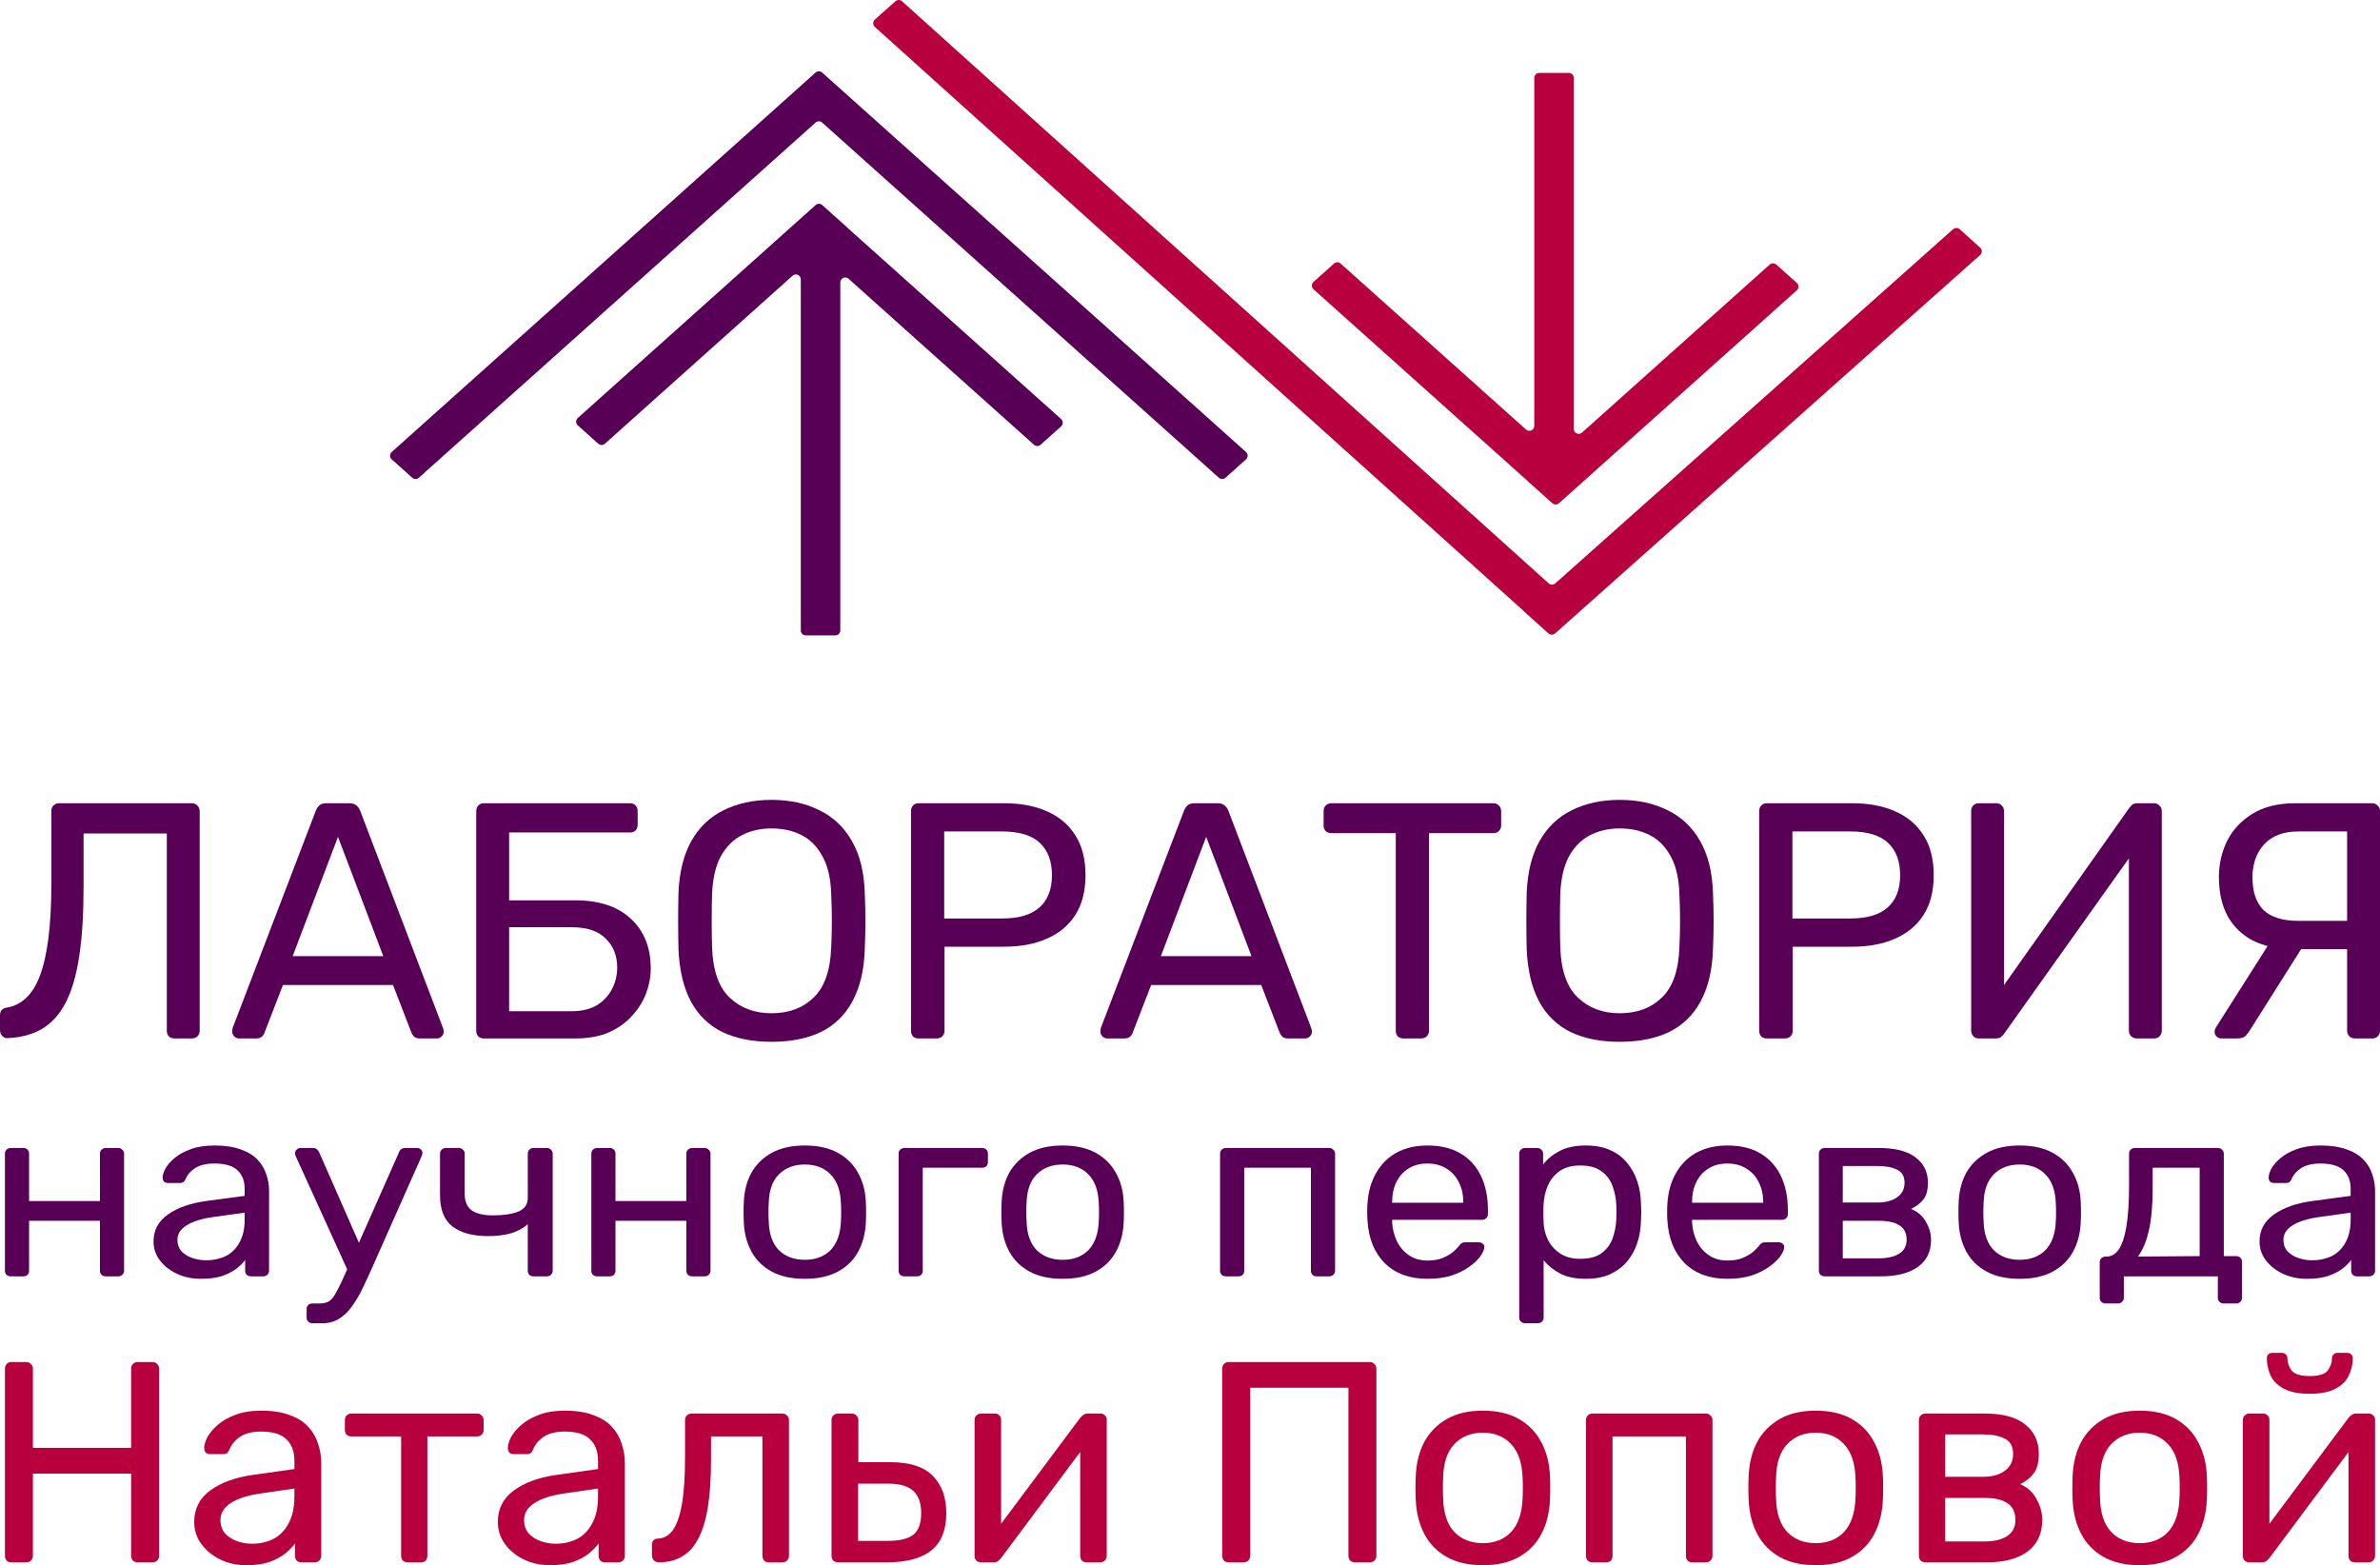 <?xml version="1.0" encoding="UTF-8"?> <svg xmlns="http://www.w3.org/2000/svg" width="482" height="317" viewBox="0 0 482 317" fill="none"><path d="M35.343 210.319C34.89 210.319 34.505 210.183 34.188 209.911C33.916 209.594 33.78 209.208 33.78 208.754V168.806H16.924V179.762C16.924 185.207 16.629 189.857 16.04 193.714C15.451 197.525 14.545 200.633 13.322 203.037C12.098 205.397 10.512 207.166 8.564 208.346C6.661 209.48 4.35 210.115 1.631 210.251C1.178 210.297 0.793 210.161 0.476 209.843C0.159 209.525 0 209.117 0 208.618V205.624C0 204.716 0.476 204.194 1.427 204.058C2.832 203.831 4.078 203.219 5.166 202.221C6.298 201.223 7.25 199.748 8.02 197.797C8.79 195.801 9.38 193.26 9.787 190.175C10.195 187.044 10.399 183.301 10.399 178.946V164.246C10.399 163.792 10.535 163.429 10.807 163.157C11.124 162.839 11.509 162.681 11.962 162.681H38.81C39.308 162.681 39.693 162.839 39.965 163.157C40.282 163.429 40.441 163.815 40.441 164.314V208.754C40.441 209.208 40.282 209.594 39.965 209.911C39.693 210.183 39.308 210.319 38.81 210.319H35.343Z" fill="#580056"></path><path d="M48.398 210.319C48.036 210.319 47.719 210.183 47.447 209.911C47.175 209.639 47.039 209.321 47.039 208.958C47.039 208.731 47.062 208.482 47.107 208.21L63.963 164.178C64.144 163.724 64.393 163.361 64.711 163.089C65.028 162.817 65.504 162.681 66.138 162.681H70.76C71.349 162.681 71.802 162.817 72.119 163.089C72.482 163.361 72.753 163.724 72.935 164.178L89.723 208.21C89.813 208.482 89.859 208.731 89.859 208.958C89.859 209.321 89.723 209.639 89.451 209.911C89.179 210.183 88.862 210.319 88.499 210.319H85.033C84.489 210.319 84.081 210.183 83.809 209.911C83.583 209.639 83.424 209.389 83.334 209.162L79.596 199.499H57.302L53.564 209.162C53.519 209.389 53.36 209.639 53.088 209.911C52.816 210.183 52.408 210.319 51.865 210.319H48.398ZM59.273 193.646H77.624L68.449 169.486L59.273 193.646Z" fill="#580056"></path><path d="M98.01 210.319C97.511 210.319 97.126 210.183 96.854 209.911C96.582 209.594 96.446 209.208 96.446 208.754V164.314C96.446 163.815 96.582 163.429 96.854 163.157C97.126 162.839 97.511 162.681 98.01 162.681H127.575C128.074 162.681 128.459 162.839 128.731 163.157C129.003 163.429 129.139 163.815 129.139 164.314V167.036C129.139 167.49 129.003 167.875 128.731 168.193C128.459 168.465 128.074 168.601 127.575 168.601H103.107V182.349H116.565C121.368 182.349 125.106 183.596 127.779 186.092C130.453 188.587 131.789 191.944 131.789 196.164C131.789 197.843 131.472 199.521 130.838 201.2C130.204 202.879 129.252 204.399 127.983 205.76C126.76 207.121 125.197 208.232 123.293 209.094C121.39 209.911 119.147 210.319 116.565 210.319H98.01ZM103.107 204.807H115.749C117.743 204.807 119.419 204.421 120.779 203.65C122.138 202.833 123.18 201.744 123.905 200.383C124.63 199.022 124.993 197.548 124.993 195.96C124.993 193.555 124.222 191.604 122.682 190.107C121.186 188.564 118.876 187.793 115.749 187.793H103.107V204.807Z" fill="#580056"></path><path d="M156.235 211C152.384 211 149.076 210.342 146.312 209.026C143.548 207.665 141.419 205.601 139.923 202.833C138.428 200.02 137.59 196.504 137.408 192.285C137.363 190.288 137.34 188.383 137.34 186.568C137.34 184.708 137.363 182.78 137.408 180.783C137.59 176.609 138.451 173.138 139.991 170.371C141.577 167.558 143.752 165.471 146.516 164.11C149.325 162.703 152.565 162 156.235 162C159.951 162 163.191 162.703 165.955 164.11C168.764 165.471 170.962 167.558 172.548 170.371C174.134 173.138 174.995 176.609 175.131 180.783C175.221 182.78 175.266 184.708 175.266 186.568C175.266 188.383 175.221 190.288 175.131 192.285C174.995 196.504 174.156 200.02 172.616 202.833C171.12 205.601 168.991 207.665 166.227 209.026C163.463 210.342 160.132 211 156.235 211ZM156.235 205.215C159.725 205.215 162.556 204.172 164.731 202.085C166.952 199.998 168.152 196.618 168.334 191.944C168.424 189.903 168.47 188.088 168.47 186.5C168.47 184.867 168.424 183.052 168.334 181.056C168.243 177.925 167.654 175.384 166.567 173.433C165.524 171.482 164.12 170.053 162.353 169.146C160.585 168.238 158.546 167.785 156.235 167.785C154.015 167.785 152.021 168.238 150.254 169.146C148.487 170.053 147.06 171.482 145.972 173.433C144.93 175.384 144.341 177.925 144.205 181.056C144.16 183.052 144.137 184.867 144.137 186.5C144.137 188.088 144.16 189.903 144.205 191.944C144.386 196.618 145.587 199.998 147.807 202.085C150.028 204.172 152.837 205.215 156.235 205.215Z" fill="#580056"></path><path d="M186.057 210.319C185.558 210.319 185.173 210.183 184.901 209.911C184.63 209.594 184.494 209.208 184.494 208.754V164.314C184.494 163.815 184.63 163.429 184.901 163.157C185.173 162.839 185.558 162.681 186.057 162.681H203.321C206.674 162.681 209.574 163.225 212.021 164.314C214.513 165.403 216.438 167.036 217.798 169.214C219.157 171.346 219.837 174.023 219.837 177.244C219.837 180.466 219.157 183.143 217.798 185.275C216.438 187.407 214.513 189.018 212.021 190.107C209.574 191.196 206.674 191.74 203.321 191.74H191.29V208.754C191.29 209.208 191.132 209.594 190.815 209.911C190.543 210.183 190.158 210.319 189.659 210.319H186.057ZM191.222 186.024H202.981C206.334 186.024 208.849 185.275 210.525 183.778C212.202 182.281 213.04 180.103 213.04 177.244C213.04 174.431 212.224 172.254 210.593 170.711C208.962 169.169 206.425 168.397 202.981 168.397H191.222V186.024Z" fill="#580056"></path><path d="M224.228 210.319C223.865 210.319 223.548 210.183 223.276 209.911C223.004 209.639 222.868 209.321 222.868 208.958C222.868 208.731 222.891 208.482 222.936 208.21L239.792 164.178C239.973 163.724 240.223 163.361 240.54 163.089C240.857 162.817 241.333 162.681 241.967 162.681H246.589C247.178 162.681 247.631 162.817 247.948 163.089C248.311 163.361 248.583 163.724 248.764 164.178L265.552 208.21C265.643 208.482 265.688 208.731 265.688 208.958C265.688 209.321 265.552 209.639 265.28 209.911C265.008 210.183 264.691 210.319 264.329 210.319H260.862C260.318 210.319 259.911 210.183 259.639 209.911C259.412 209.639 259.254 209.389 259.163 209.162L255.425 199.499H233.131L229.393 209.162C229.348 209.389 229.189 209.639 228.917 209.911C228.646 210.183 228.238 210.319 227.694 210.319H224.228ZM235.102 193.646H253.454L244.278 169.486L235.102 193.646Z" fill="#580056"></path><path d="M284.238 210.319C283.785 210.319 283.4 210.183 283.082 209.911C282.81 209.594 282.675 209.208 282.675 208.754V168.738H269.625C269.172 168.738 268.786 168.601 268.469 168.329C268.197 168.012 268.061 167.626 268.061 167.172V164.314C268.061 163.815 268.197 163.429 268.469 163.157C268.786 162.839 269.172 162.681 269.625 162.681H302.385C302.884 162.681 303.269 162.839 303.541 163.157C303.858 163.429 304.016 163.815 304.016 164.314V167.172C304.016 167.626 303.858 168.012 303.541 168.329C303.269 168.601 302.884 168.738 302.385 168.738H289.403V208.754C289.403 209.208 289.245 209.594 288.928 209.911C288.656 210.183 288.271 210.319 287.772 210.319H284.238Z" fill="#580056"></path><path d="M328.016 211C324.164 211 320.857 210.342 318.093 209.026C315.329 207.665 313.199 205.601 311.704 202.833C310.208 200.02 309.37 196.504 309.189 192.285C309.144 190.288 309.121 188.383 309.121 186.568C309.121 184.708 309.144 182.78 309.189 180.783C309.37 176.609 310.231 173.138 311.772 170.371C313.358 167.558 315.533 165.471 318.297 164.11C321.106 162.703 324.346 162 328.016 162C331.731 162 334.971 162.703 337.735 164.11C340.545 165.471 342.742 167.558 344.328 170.371C345.914 173.138 346.775 176.609 346.911 180.783C347.002 182.78 347.047 184.708 347.047 186.568C347.047 188.383 347.002 190.288 346.911 192.285C346.775 196.504 345.937 200.02 344.396 202.833C342.901 205.601 340.771 207.665 338.007 209.026C335.243 210.342 331.913 211 328.016 211ZM328.016 205.215C331.505 205.215 334.337 204.172 336.512 202.085C338.732 199.998 339.933 196.618 340.114 191.944C340.205 189.903 340.25 188.088 340.25 186.5C340.25 184.867 340.205 183.052 340.114 181.056C340.024 177.925 339.434 175.384 338.347 173.433C337.305 171.482 335.9 170.053 334.133 169.146C332.366 168.238 330.327 167.785 328.016 167.785C325.796 167.785 323.802 168.238 322.035 169.146C320.268 170.053 318.84 171.482 317.753 173.433C316.711 175.384 316.122 177.925 315.986 181.056C315.94 183.052 315.918 184.867 315.918 186.5C315.918 188.088 315.94 189.903 315.986 191.944C316.167 196.618 317.368 199.998 319.588 202.085C321.808 204.172 324.617 205.215 328.016 205.215Z" fill="#580056"></path><path d="M357.837 210.319C357.339 210.319 356.954 210.183 356.682 209.911C356.41 209.594 356.274 209.208 356.274 208.754V164.314C356.274 163.815 356.41 163.429 356.682 163.157C356.954 162.839 357.339 162.681 357.837 162.681H375.101C378.454 162.681 381.354 163.225 383.801 164.314C386.293 165.403 388.219 167.036 389.578 169.214C390.938 171.346 391.617 174.023 391.617 177.244C391.617 180.466 390.938 183.143 389.578 185.275C388.219 187.407 386.293 189.018 383.801 190.107C381.354 191.196 378.454 191.74 375.101 191.74H363.071V208.754C363.071 209.208 362.912 209.594 362.595 209.911C362.323 210.183 361.938 210.319 361.44 210.319H357.837ZM363.003 186.024H374.761C378.114 186.024 380.629 185.275 382.306 183.778C383.982 182.281 384.82 180.103 384.82 177.244C384.82 174.431 384.005 172.254 382.374 170.711C380.742 169.169 378.205 168.397 374.761 168.397H363.003V186.024Z" fill="#580056"></path><path d="M400.766 210.319C400.267 210.319 399.882 210.161 399.61 209.843C399.339 209.525 399.203 209.14 399.203 208.686V164.314C399.203 163.815 399.339 163.429 399.61 163.157C399.928 162.839 400.313 162.681 400.766 162.681H404.3C404.753 162.681 405.116 162.839 405.388 163.157C405.705 163.429 405.863 163.815 405.863 164.314V199.499L431.215 163.633C431.351 163.452 431.533 163.248 431.759 163.021C432.031 162.794 432.416 162.681 432.915 162.681H436.245C436.698 162.681 437.061 162.839 437.332 163.157C437.65 163.429 437.808 163.815 437.808 164.314V208.754C437.808 209.208 437.65 209.594 437.332 209.911C437.061 210.183 436.698 210.319 436.245 210.319H432.779C432.326 210.319 431.94 210.183 431.623 209.911C431.306 209.594 431.147 209.208 431.147 208.754V173.842L405.863 209.367C405.773 209.503 405.592 209.707 405.32 209.979C405.048 210.206 404.663 210.319 404.164 210.319H400.766Z" fill="#580056"></path><path d="M476.97 210.319C476.517 210.319 476.132 210.183 475.815 209.911C475.498 209.594 475.339 209.208 475.339 208.754V192.217H464.396C461.27 192.217 458.574 191.65 456.308 190.515C454.088 189.381 452.366 187.725 451.143 185.547C449.965 183.369 449.375 180.715 449.375 177.585C449.375 175.044 449.919 172.639 451.007 170.371C452.139 168.102 453.839 166.265 456.104 164.858C458.415 163.406 461.338 162.681 464.872 162.681H480.437C480.89 162.681 481.252 162.839 481.524 163.157C481.841 163.429 482 163.792 482 164.246V208.754C482 209.208 481.841 209.594 481.524 209.911C481.252 210.183 480.89 210.319 480.437 210.319H476.97ZM449.851 210.319C449.489 210.319 449.172 210.183 448.9 209.911C448.628 209.639 448.492 209.321 448.492 208.958C448.492 208.731 448.56 208.482 448.696 208.21L460.794 189.154L467.319 190.175L455.764 208.482C455.493 208.936 455.175 209.367 454.813 209.775C454.45 210.138 453.884 210.319 453.114 210.319H449.851ZM465.416 186.5H475.339V168.397H465.416C462.471 168.397 460.182 169.259 458.551 170.983C456.965 172.707 456.172 174.953 456.172 177.721C456.172 180.625 456.92 182.825 458.415 184.322C459.956 185.774 462.289 186.5 465.416 186.5Z" fill="#580056"></path><path d="M2.209 258.5C1.859 258.5 1.561 258.4 1.315 258.2C1.105 257.967 1 257.683 1 257.35V233.65C1 233.317 1.105 233.05 1.315 232.85C1.561 232.617 1.859 232.5 2.209 232.5H4.733C5.083 232.5 5.364 232.617 5.574 232.85C5.784 233.05 5.89 233.317 5.89 233.65V243.25H20.243V233.65C20.243 233.317 20.348 233.05 20.558 232.85C20.803 232.617 21.102 232.5 21.452 232.5H23.923C24.273 232.5 24.554 232.617 24.764 232.85C25.01 233.05 25.132 233.317 25.132 233.65V257.35C25.132 257.683 25.01 257.967 24.764 258.2C24.554 258.4 24.273 258.5 23.923 258.5H21.452C21.102 258.5 20.803 258.4 20.558 258.2C20.348 257.967 20.243 257.683 20.243 257.35V247.25H5.89V257.35C5.89 257.683 5.784 257.967 5.574 258.2C5.364 258.4 5.083 258.5 4.733 258.5H2.209Z" fill="#580056"></path><path d="M40.662 259C38.909 259 37.315 258.667 35.877 258C34.44 257.333 33.284 256.433 32.407 255.3C31.531 254.167 31.093 252.883 31.093 251.45C31.093 249.15 32.075 247.317 34.037 245.95C36 244.583 38.559 243.683 41.713 243.25L49.547 242.2V240.75C49.547 239.15 49.056 237.9 48.075 237C47.129 236.1 45.569 235.65 43.396 235.65C41.819 235.65 40.539 235.95 39.558 236.55C38.611 237.15 37.945 237.917 37.56 238.85C37.35 239.35 36.981 239.6 36.456 239.6H34.09C33.704 239.6 33.406 239.5 33.196 239.3C33.021 239.067 32.933 238.8 32.933 238.5C32.933 238 33.126 237.383 33.511 236.65C33.932 235.917 34.563 235.2 35.404 234.5C36.245 233.8 37.315 233.217 38.611 232.75C39.943 232.25 41.556 232 43.448 232C45.551 232 47.322 232.267 48.758 232.8C50.196 233.3 51.317 233.983 52.123 234.85C52.965 235.717 53.56 236.7 53.911 237.8C54.297 238.9 54.489 240.017 54.489 241.15V257.35C54.489 257.683 54.367 257.967 54.121 258.2C53.911 258.4 53.63 258.5 53.28 258.5H50.862C50.476 258.5 50.178 258.4 49.968 258.2C49.758 257.967 49.652 257.683 49.652 257.35V255.2C49.197 255.8 48.583 256.4 47.812 257C47.041 257.567 46.077 258.05 44.92 258.45C43.764 258.817 42.344 259 40.662 259ZM41.766 255.25C43.203 255.25 44.517 254.967 45.709 254.4C46.901 253.8 47.83 252.883 48.496 251.65C49.197 250.417 49.547 248.867 49.547 247V245.6L43.448 246.45C40.96 246.783 39.085 247.35 37.823 248.15C36.561 248.917 35.93 249.9 35.93 251.1C35.93 252.033 36.21 252.817 36.771 253.45C37.367 254.05 38.103 254.5 38.979 254.8C39.891 255.1 40.82 255.25 41.766 255.25Z" fill="#580056"></path><path d="M63.309 268C62.924 268 62.626 267.883 62.416 267.65C62.205 267.45 62.1 267.183 62.1 266.85V265.15C62.1 264.817 62.205 264.533 62.416 264.3C62.626 264.1 62.924 264 63.309 264H64.676C65.482 264 66.131 263.85 66.622 263.55C67.112 263.25 67.55 262.733 67.936 262C68.357 261.3 68.847 260.333 69.408 259.1L80.817 233.35C80.922 233.083 81.062 232.883 81.238 232.75C81.448 232.583 81.746 232.5 82.131 232.5H84.445C84.76 232.5 85.023 232.6 85.233 232.8C85.444 233 85.549 233.233 85.549 233.5C85.549 233.633 85.531 233.767 85.496 233.9C85.461 234 85.391 234.167 85.286 234.4L75.297 256.9C74.771 258.1 74.192 259.35 73.562 260.65C72.966 261.95 72.282 263.15 71.511 264.25C70.775 265.383 69.899 266.283 68.882 266.95C67.866 267.65 66.674 268 65.307 268H63.309ZM70.617 257.75L59.997 234.4C59.822 234 59.734 233.717 59.734 233.55C59.769 233.25 59.892 233 60.102 232.8C60.312 232.6 60.558 232.5 60.838 232.5H63.309C63.695 232.5 63.975 232.583 64.15 232.75C64.361 232.917 64.519 233.117 64.624 233.35L73.351 253.2L70.617 257.75Z" fill="#580056"></path><path d="M108.096 258.5C107.71 258.5 107.413 258.4 107.202 258.2C106.992 257.967 106.887 257.683 106.887 257.35V247.95C105.94 248.783 104.784 249.4 103.417 249.8C102.085 250.167 100.56 250.35 98.843 250.35C95.758 250.35 93.357 249.7 91.64 248.4C89.957 247.1 89.116 245 89.116 242.1V233.65C89.116 233.317 89.221 233.05 89.432 232.85C89.677 232.617 89.975 232.5 90.325 232.5H92.902C93.252 232.5 93.532 232.617 93.743 232.85C93.988 233.05 94.111 233.317 94.111 233.65V241.8C94.111 243.3 94.567 244.4 95.478 245.1C96.424 245.8 97.861 246.15 99.789 246.15C101.927 246.15 103.645 245.9 104.941 245.4C106.238 244.867 106.887 243.933 106.887 242.6V233.65C106.887 233.317 106.992 233.05 107.202 232.85C107.413 232.617 107.71 232.5 108.096 232.5H110.725C111.075 232.5 111.356 232.617 111.566 232.85C111.811 233.05 111.934 233.317 111.934 233.65V257.35C111.934 257.683 111.811 257.967 111.566 258.2C111.356 258.4 111.075 258.5 110.725 258.5H108.096Z" fill="#580056"></path><path d="M120.967 258.5C120.616 258.5 120.318 258.4 120.073 258.2C119.863 257.967 119.758 257.683 119.758 257.35V233.65C119.758 233.317 119.863 233.05 120.073 232.85C120.318 232.617 120.616 232.5 120.967 232.5H123.49C123.841 232.5 124.121 232.617 124.332 232.85C124.542 233.05 124.647 233.317 124.647 233.65V243.25H139V233.65C139 233.317 139.105 233.05 139.316 232.85C139.561 232.617 139.859 232.5 140.21 232.5H142.681C143.031 232.5 143.312 232.617 143.522 232.85C143.767 233.05 143.89 233.317 143.89 233.65V257.35C143.89 257.683 143.767 257.967 143.522 258.2C143.312 258.4 143.031 258.5 142.681 258.5H140.21C139.859 258.5 139.561 258.4 139.316 258.2C139.105 257.967 139 257.683 139 257.35V247.25H124.647V257.35C124.647 257.683 124.542 257.967 124.332 258.2C124.121 258.4 123.841 258.5 123.49 258.5H120.967Z" fill="#580056"></path><path d="M162.995 259C160.331 259 158.105 258.517 156.317 257.55C154.53 256.583 153.163 255.25 152.217 253.55C151.27 251.817 150.744 249.85 150.639 247.65C150.604 247.083 150.587 246.367 150.587 245.5C150.587 244.6 150.604 243.883 150.639 243.35C150.744 241.117 151.27 239.15 152.217 237.45C153.198 235.75 154.582 234.417 156.37 233.45C158.158 232.483 160.366 232 162.995 232C165.623 232 167.832 232.483 169.619 233.45C171.407 234.417 172.774 235.75 173.72 237.45C174.701 239.15 175.245 241.117 175.35 243.35C175.385 243.883 175.402 244.6 175.402 245.5C175.402 246.367 175.385 247.083 175.35 247.65C175.245 249.85 174.719 251.817 173.773 253.55C172.826 255.25 171.459 256.583 169.672 257.55C167.884 258.517 165.658 259 162.995 259ZM162.995 255.15C165.168 255.15 166.903 254.5 168.2 253.2C169.496 251.867 170.197 249.933 170.303 247.4C170.338 246.9 170.355 246.267 170.355 245.5C170.355 244.733 170.338 244.1 170.303 243.6C170.197 241.067 169.496 239.15 168.2 237.85C166.903 236.517 165.168 235.85 162.995 235.85C160.821 235.85 159.069 236.517 157.737 237.85C156.44 239.15 155.757 241.067 155.687 243.6C155.652 244.1 155.634 244.733 155.634 245.5C155.634 246.267 155.652 246.9 155.687 247.4C155.757 249.933 156.44 251.867 157.737 253.2C159.069 254.5 160.821 255.15 162.995 255.15Z" fill="#580056"></path><path d="M183.195 258.5C182.845 258.5 182.547 258.4 182.301 258.2C182.091 257.967 181.986 257.683 181.986 257.35V233.65C181.986 233.317 182.091 233.05 182.301 232.85C182.547 232.617 182.845 232.5 183.195 232.5H198.915C199.266 232.5 199.546 232.617 199.757 232.85C199.967 233.05 200.072 233.317 200.072 233.65V235.35C200.072 235.683 199.967 235.967 199.757 236.2C199.546 236.4 199.266 236.5 198.915 236.5H186.876V257.35C186.876 257.683 186.77 257.967 186.56 258.2C186.35 258.4 186.069 258.5 185.719 258.5H183.195Z" fill="#580056"></path><path d="M215.211 259C212.547 259 210.321 258.517 208.534 257.55C206.746 256.583 205.379 255.25 204.433 253.55C203.487 251.817 202.961 249.85 202.856 247.65C202.821 247.083 202.803 246.367 202.803 245.5C202.803 244.6 202.821 243.883 202.856 243.35C202.961 241.117 203.487 239.15 204.433 237.45C205.414 235.75 206.799 234.417 208.586 233.45C210.374 232.483 212.582 232 215.211 232C217.84 232 220.048 232.483 221.836 233.45C223.623 234.417 224.99 235.75 225.936 237.45C226.918 239.15 227.461 241.117 227.566 243.35C227.601 243.883 227.619 244.6 227.619 245.5C227.619 246.367 227.601 247.083 227.566 247.65C227.461 249.85 226.935 251.817 225.989 253.55C225.043 255.25 223.676 256.583 221.888 257.55C220.101 258.517 217.875 259 215.211 259ZM215.211 255.15C217.384 255.15 219.119 254.5 220.416 253.2C221.713 251.867 222.414 249.933 222.519 247.4C222.554 246.9 222.572 246.267 222.572 245.5C222.572 244.733 222.554 244.1 222.519 243.6C222.414 241.067 221.713 239.15 220.416 237.85C219.119 236.517 217.384 235.85 215.211 235.85C213.038 235.85 211.285 236.517 209.953 237.85C208.657 239.15 207.973 241.067 207.903 243.6C207.868 244.1 207.85 244.733 207.85 245.5C207.85 246.267 207.868 246.9 207.903 247.4C207.973 249.933 208.657 251.867 209.953 253.2C211.285 254.5 213.038 255.15 215.211 255.15Z" fill="#580056"></path><path d="M248.299 258.5C247.948 258.5 247.65 258.4 247.405 258.2C247.195 257.967 247.09 257.683 247.09 257.35V233.65C247.09 233.317 247.195 233.05 247.405 232.85C247.65 232.617 247.948 232.5 248.299 232.5H269.171C269.522 232.5 269.802 232.617 270.013 232.85C270.258 233.05 270.381 233.317 270.381 233.65V257.35C270.381 257.683 270.258 257.967 270.013 258.2C269.802 258.4 269.522 258.5 269.171 258.5H266.648C266.297 258.5 266.017 258.4 265.807 258.2C265.596 257.967 265.491 257.683 265.491 257.35V236.5H251.979V257.35C251.979 257.683 251.874 257.967 251.664 258.2C251.453 258.4 251.173 258.5 250.822 258.5H248.299Z" fill="#580056"></path><path d="M289.087 259C285.477 259 282.603 257.95 280.465 255.85C278.326 253.717 277.152 250.817 276.942 247.15C276.907 246.717 276.889 246.167 276.889 245.5C276.889 244.8 276.907 244.233 276.942 243.8C277.082 241.433 277.66 239.367 278.677 237.6C279.693 235.8 281.078 234.417 282.83 233.45C284.618 232.483 286.703 232 289.087 232C291.751 232 293.977 232.533 295.764 233.6C297.587 234.667 298.971 236.183 299.918 238.15C300.864 240.117 301.337 242.417 301.337 245.05V245.9C301.337 246.267 301.214 246.55 300.969 246.75C300.759 246.95 300.478 247.05 300.128 247.05H281.937C281.937 247.083 281.937 247.15 281.937 247.25C281.937 247.35 281.937 247.433 281.937 247.5C282.007 248.867 282.322 250.15 282.883 251.35C283.444 252.517 284.25 253.467 285.301 254.2C286.353 254.933 287.615 255.3 289.087 255.3C290.349 255.3 291.4 255.117 292.241 254.75C293.083 254.383 293.766 253.983 294.292 253.55C294.818 253.083 295.168 252.733 295.343 252.5C295.659 252.067 295.904 251.817 296.079 251.75C296.255 251.65 296.535 251.6 296.921 251.6H299.444C299.795 251.6 300.075 251.7 300.286 251.9C300.531 252.067 300.636 252.317 300.601 252.65C300.566 253.15 300.286 253.767 299.76 254.5C299.234 255.2 298.48 255.9 297.499 256.6C296.518 257.3 295.326 257.883 293.924 258.35C292.522 258.783 290.91 259 289.087 259ZM281.937 243.6H296.342V243.45C296.342 241.95 296.044 240.617 295.449 239.45C294.888 238.283 294.064 237.367 292.978 236.7C291.891 236 290.594 235.65 289.087 235.65C287.58 235.65 286.283 236 285.196 236.7C284.145 237.367 283.339 238.283 282.778 239.45C282.217 240.617 281.937 241.95 281.937 243.45V243.6Z" fill="#580056"></path><path d="M308.885 268C308.535 268 308.237 267.883 307.992 267.65C307.781 267.45 307.676 267.183 307.676 266.85V233.65C307.676 233.317 307.781 233.05 307.992 232.85C308.237 232.617 308.535 232.5 308.885 232.5H311.304C311.654 232.5 311.935 232.617 312.145 232.85C312.39 233.05 312.513 233.317 312.513 233.65V235.85C313.354 234.75 314.476 233.833 315.878 233.1C317.28 232.367 319.033 232 321.136 232C323.098 232 324.763 232.317 326.13 232.95C327.532 233.583 328.671 234.45 329.548 235.55C330.459 236.65 331.142 237.9 331.598 239.3C332.054 240.7 332.299 242.2 332.334 243.8C332.369 244.333 332.387 244.9 332.387 245.5C332.387 246.1 332.369 246.667 332.334 247.2C332.299 248.767 332.054 250.267 331.598 251.7C331.142 253.1 330.459 254.35 329.548 255.45C328.671 256.517 327.532 257.383 326.13 258.05C324.763 258.683 323.098 259 321.136 259C319.103 259 317.385 258.65 315.983 257.95C314.616 257.217 313.495 256.317 312.618 255.25V266.85C312.618 267.183 312.513 267.45 312.303 267.65C312.093 267.883 311.795 268 311.409 268H308.885ZM320.031 254.95C321.854 254.95 323.274 254.583 324.29 253.85C325.342 253.083 326.095 252.1 326.551 250.9C327.007 249.667 327.269 248.35 327.34 246.95C327.375 245.983 327.375 245.017 327.34 244.05C327.269 242.65 327.007 241.35 326.551 240.15C326.095 238.917 325.342 237.933 324.29 237.2C323.274 236.433 321.854 236.05 320.031 236.05C318.314 236.05 316.912 236.433 315.825 237.2C314.774 237.967 313.985 238.95 313.459 240.15C312.969 241.317 312.688 242.517 312.618 243.75C312.583 244.283 312.566 244.917 312.566 245.65C312.566 246.383 312.583 247.033 312.618 247.6C312.653 248.767 312.934 249.917 313.459 251.05C314.02 252.183 314.844 253.117 315.931 253.85C317.017 254.583 318.384 254.95 320.031 254.95Z" fill="#580056"></path><path d="M349.826 259C346.216 259 343.342 257.95 341.204 255.85C339.066 253.717 337.892 250.817 337.681 247.15C337.646 246.717 337.629 246.167 337.629 245.5C337.629 244.8 337.646 244.233 337.681 243.8C337.822 241.433 338.4 239.367 339.416 237.6C340.433 235.8 341.817 234.417 343.57 233.45C345.357 232.483 347.443 232 349.826 232C352.49 232 354.716 232.533 356.503 233.6C358.326 234.667 359.711 236.183 360.657 238.15C361.603 240.117 362.076 242.417 362.076 245.05V245.9C362.076 246.267 361.954 246.55 361.708 246.75C361.498 246.95 361.218 247.05 360.867 247.05H342.676C342.676 247.083 342.676 247.15 342.676 247.25C342.676 247.35 342.676 247.433 342.676 247.5C342.746 248.867 343.062 250.15 343.622 251.35C344.183 252.517 344.989 253.467 346.041 254.2C347.092 254.933 348.354 255.3 349.826 255.3C351.088 255.3 352.14 255.117 352.981 254.75C353.822 254.383 354.506 253.983 355.031 253.55C355.557 253.083 355.908 252.733 356.083 252.5C356.398 252.067 356.644 251.817 356.819 251.75C356.994 251.65 357.275 251.6 357.66 251.6H360.184C360.534 251.6 360.815 251.7 361.025 251.9C361.27 252.067 361.375 252.317 361.34 252.65C361.305 253.15 361.025 253.767 360.499 254.5C359.973 255.2 359.22 255.9 358.238 256.6C357.257 257.3 356.065 257.883 354.663 258.35C353.261 258.783 351.649 259 349.826 259ZM342.676 243.6H357.082V243.45C357.082 241.95 356.784 240.617 356.188 239.45C355.627 238.283 354.803 237.367 353.717 236.7C352.63 236 351.333 235.65 349.826 235.65C348.319 235.65 347.022 236 345.936 236.7C344.884 237.367 344.078 238.283 343.517 239.45C342.956 240.617 342.676 241.95 342.676 243.45V243.6Z" fill="#580056"></path><path d="M369.572 258.5C369.222 258.5 368.924 258.4 368.678 258.2C368.468 257.967 368.363 257.683 368.363 257.35V233.65C368.363 233.317 368.468 233.05 368.678 232.85C368.924 232.617 369.222 232.5 369.572 232.5H380.508C383.803 232.5 386.274 233.133 387.921 234.4C389.604 235.667 390.445 237.367 390.445 239.5C390.445 241 390.147 242.133 389.551 242.9C388.955 243.667 388.114 244.317 387.027 244.85C388.359 245.383 389.358 246.25 390.024 247.45C390.725 248.617 391.076 249.833 391.076 251.1C391.076 253.5 390.182 255.333 388.394 256.6C386.607 257.867 384.118 258.5 380.929 258.5H369.572ZM373.2 254.85H380.508C382.19 254.85 383.54 254.55 384.556 253.95C385.608 253.317 386.134 252.367 386.134 251.1C386.134 249.767 385.66 248.8 384.714 248.2C383.768 247.567 382.366 247.25 380.508 247.25H373.2V254.85ZM373.2 243.55H380.193C381.875 243.55 383.207 243.2 384.188 242.5C385.205 241.8 385.713 240.817 385.713 239.55C385.713 238.25 385.205 237.367 384.188 236.9C383.207 236.4 381.875 236.15 380.193 236.15H373.2V243.55Z" fill="#580056"></path><path d="M409.033 259C406.369 259 404.143 258.517 402.356 257.55C400.568 256.583 399.201 255.25 398.255 253.55C397.308 251.817 396.783 249.85 396.677 247.65C396.642 247.083 396.625 246.367 396.625 245.5C396.625 244.6 396.642 243.883 396.677 243.35C396.783 241.117 397.308 239.15 398.255 237.45C399.236 235.75 400.621 234.417 402.408 233.45C404.196 232.483 406.404 232 409.033 232C411.662 232 413.87 232.483 415.657 233.45C417.445 234.417 418.812 235.75 419.758 237.45C420.74 239.15 421.283 241.117 421.388 243.35C421.423 243.883 421.441 244.6 421.441 245.5C421.441 246.367 421.423 247.083 421.388 247.65C421.283 249.85 420.757 251.817 419.811 253.55C418.864 255.25 417.498 256.583 415.71 257.55C413.922 258.517 411.697 259 409.033 259ZM409.033 255.15C411.206 255.15 412.941 254.5 414.238 253.2C415.535 251.867 416.236 249.933 416.341 247.4C416.376 246.9 416.393 246.267 416.393 245.5C416.393 244.733 416.376 244.1 416.341 243.6C416.236 241.067 415.535 239.15 414.238 237.85C412.941 236.517 411.206 235.85 409.033 235.85C406.86 235.85 405.107 236.517 403.775 237.85C402.478 239.15 401.795 241.067 401.725 243.6C401.69 244.1 401.672 244.733 401.672 245.5C401.672 246.267 401.69 246.9 401.725 247.4C401.795 249.933 402.478 251.867 403.775 253.2C405.107 254.5 406.86 255.15 409.033 255.15Z" fill="#580056"></path><path d="M426.447 264C426.096 264 425.798 263.883 425.553 263.65C425.343 263.45 425.238 263.183 425.238 262.85V255.65C425.238 255.317 425.343 255.05 425.553 254.85C425.798 254.617 426.096 254.5 426.447 254.5H426.71C427.656 254.467 428.462 253.967 429.128 253C429.794 252 430.302 250.45 430.653 248.35C431.003 246.217 431.179 243.45 431.179 240.05V233.65C431.179 233.317 431.284 233.05 431.494 232.85C431.74 232.617 432.037 232.5 432.388 232.5H449.16C449.51 232.5 449.791 232.617 450.001 232.85C450.246 233.05 450.369 233.317 450.369 233.65V254.4H452.84C453.225 254.4 453.523 254.517 453.734 254.75C453.944 254.95 454.049 255.217 454.049 255.55V262.85C454.049 263.183 453.944 263.45 453.734 263.65C453.523 263.883 453.225 264 452.84 264H450.369C450.018 264 449.72 263.883 449.475 263.65C449.265 263.45 449.16 263.183 449.16 262.85V258.5H430.127V262.85C430.127 263.183 430.005 263.45 429.759 263.65C429.549 263.883 429.268 264 428.918 264H426.447ZM432.966 254.5L445.479 254.4V236.5H435.963V240.6C435.963 244.133 435.7 247.033 435.174 249.3C434.649 251.533 433.913 253.267 432.966 254.5Z" fill="#580056"></path><path d="M467.173 259C465.42 259 463.825 258.667 462.388 258C460.951 257.333 459.794 256.433 458.918 255.3C458.042 254.167 457.604 252.883 457.604 251.45C457.604 249.15 458.585 247.317 460.548 245.95C462.511 244.583 465.07 243.683 468.224 243.25L476.058 242.2V240.75C476.058 239.15 475.567 237.9 474.586 237C473.639 236.1 472.08 235.65 469.907 235.65C468.329 235.65 467.05 235.95 466.069 236.55C465.122 237.15 464.456 237.917 464.071 238.85C463.86 239.35 463.492 239.6 462.967 239.6H460.601C460.215 239.6 459.917 239.5 459.707 239.3C459.532 239.067 459.444 238.8 459.444 238.5C459.444 238 459.637 237.383 460.022 236.65C460.443 235.917 461.074 235.2 461.915 234.5C462.756 233.8 463.825 233.217 465.122 232.75C466.454 232.25 468.066 232 469.959 232C472.062 232 473.832 232.267 475.269 232.8C476.706 233.3 477.828 233.983 478.634 234.85C479.475 235.717 480.071 236.7 480.422 237.8C480.807 238.9 481 240.017 481 241.15V257.35C481 257.683 480.877 257.967 480.632 258.2C480.422 258.4 480.141 258.5 479.791 258.5H477.372C476.987 258.5 476.689 258.4 476.479 258.2C476.268 257.967 476.163 257.683 476.163 257.35V255.2C475.707 255.8 475.094 256.4 474.323 257C473.552 257.567 472.588 258.05 471.431 258.45C470.275 258.817 468.855 259 467.173 259ZM468.277 255.25C469.714 255.25 471.028 254.967 472.22 254.4C473.412 253.8 474.34 252.883 475.006 251.65C475.707 250.417 476.058 248.867 476.058 247V245.6L469.959 246.45C467.471 246.783 465.595 247.35 464.333 248.15C463.072 248.917 462.441 249.9 462.441 251.1C462.441 252.033 462.721 252.817 463.282 253.45C463.878 254.05 464.614 254.5 465.49 254.8C466.401 255.1 467.33 255.25 468.277 255.25Z" fill="#580056"></path><path d="M2.33 316.42C1.906 316.42 1.578 316.305 1.347 316.073C1.116 315.802 1 315.474 1 315.088V277.245C1 276.82 1.116 276.492 1.347 276.26C1.578 275.99 1.906 275.854 2.33 275.854H5.279C5.703 275.854 6.03 275.99 6.262 276.26C6.531 276.492 6.666 276.82 6.666 277.245V293.24H26.557V277.245C26.557 276.82 26.672 276.492 26.904 276.26C27.173 275.99 27.501 275.854 27.887 275.854H30.835C31.259 275.854 31.587 275.99 31.818 276.26C32.088 276.492 32.223 276.82 32.223 277.245V315.088C32.223 315.474 32.088 315.802 31.818 316.073C31.587 316.305 31.259 316.42 30.835 316.42H27.887C27.501 316.42 27.173 316.305 26.904 316.073C26.672 315.802 26.557 315.474 26.557 315.088V298.456H6.666V315.088C6.666 315.474 6.531 315.802 6.262 316.073C6.03 316.305 5.703 316.42 5.279 316.42H2.33Z" fill="#B9003E"></path><path d="M49.852 317C47.925 317 46.171 316.614 44.59 315.841C43.01 315.068 41.738 314.025 40.774 312.712C39.81 311.398 39.329 309.911 39.329 308.249C39.329 305.584 40.408 303.459 42.567 301.875C44.725 300.291 47.539 299.248 51.008 298.745L59.624 297.528V295.848C59.624 293.993 59.084 292.544 58.005 291.501C56.964 290.458 55.248 289.937 52.859 289.937C51.124 289.937 49.717 290.284 48.638 290.98C47.597 291.675 46.865 292.564 46.441 293.646C46.209 294.225 45.804 294.515 45.226 294.515H42.624C42.2 294.515 41.873 294.399 41.641 294.167C41.449 293.897 41.352 293.588 41.352 293.24C41.352 292.66 41.564 291.946 41.988 291.096C42.451 290.246 43.145 289.415 44.07 288.604C44.995 287.792 46.171 287.116 47.597 286.575C49.062 285.996 50.835 285.706 52.916 285.706C55.229 285.706 57.176 286.015 58.756 286.633C60.337 287.213 61.57 288.005 62.457 289.009C63.382 290.014 64.037 291.154 64.423 292.429C64.847 293.704 65.059 294.998 65.059 296.311V315.088C65.059 315.474 64.924 315.802 64.654 316.073C64.423 316.305 64.114 316.42 63.729 316.42H61.069C60.645 316.42 60.318 316.305 60.086 316.073C59.855 315.802 59.739 315.474 59.739 315.088V312.596C59.238 313.291 58.564 313.987 57.715 314.682C56.867 315.339 55.807 315.899 54.535 316.363C53.263 316.788 51.702 317 49.852 317ZM51.066 312.654C52.647 312.654 54.092 312.325 55.403 311.668C56.713 310.973 57.735 309.911 58.467 308.481C59.238 307.052 59.624 305.255 59.624 303.092V301.469L52.916 302.454C50.18 302.841 48.117 303.497 46.73 304.425C45.342 305.313 44.648 306.453 44.648 307.844C44.648 308.925 44.956 309.833 45.573 310.567C46.228 311.263 47.038 311.784 48.002 312.132C49.004 312.48 50.025 312.654 51.066 312.654Z" fill="#B9003E"></path><path d="M82.564 316.42C82.179 316.42 81.851 316.305 81.581 316.073C81.35 315.802 81.234 315.474 81.234 315.088V290.922H71.174C70.788 290.922 70.461 290.806 70.191 290.574C69.96 290.304 69.844 289.975 69.844 289.589V287.619C69.844 287.232 69.96 286.923 70.191 286.691C70.461 286.421 70.788 286.286 71.174 286.286H96.615C97 286.286 97.308 286.421 97.54 286.691C97.81 286.923 97.945 287.232 97.945 287.619V289.589C97.945 289.975 97.81 290.304 97.54 290.574C97.308 290.806 97 290.922 96.615 290.922H86.554V315.088C86.554 315.474 86.438 315.802 86.207 316.073C85.976 316.305 85.648 316.42 85.224 316.42H82.564Z" fill="#B9003E"></path><path d="M111.343 317C109.415 317 107.661 316.614 106.081 315.841C104.501 315.068 103.228 314.025 102.265 312.712C101.301 311.398 100.819 309.911 100.819 308.249C100.819 305.584 101.899 303.459 104.057 301.875C106.216 300.291 109.03 299.248 112.499 298.745L121.114 297.528V295.848C121.114 293.993 120.575 292.544 119.495 291.501C118.455 290.458 116.739 289.937 114.349 289.937C112.615 289.937 111.208 290.284 110.128 290.98C109.088 291.675 108.355 292.564 107.931 293.646C107.7 294.225 107.295 294.515 106.717 294.515H104.115C103.691 294.515 103.363 294.399 103.132 294.167C102.939 293.897 102.843 293.588 102.843 293.24C102.843 292.66 103.055 291.946 103.479 291.096C103.942 290.246 104.635 289.415 105.561 288.604C106.486 287.792 107.661 287.116 109.088 286.575C110.552 285.996 112.326 285.706 114.407 285.706C116.72 285.706 118.667 286.015 120.247 286.633C121.827 287.213 123.061 288.005 123.947 289.009C124.873 290.014 125.528 291.154 125.913 292.429C126.337 293.704 126.549 294.998 126.549 296.311V315.088C126.549 315.474 126.414 315.802 126.145 316.073C125.913 316.305 125.605 316.42 125.22 316.42H122.56C122.136 316.42 121.808 316.305 121.577 316.073C121.346 315.802 121.23 315.474 121.23 315.088V312.596C120.729 313.291 120.054 313.987 119.206 314.682C118.358 315.339 117.298 315.899 116.026 316.363C114.754 316.788 113.193 317 111.343 317ZM112.557 312.654C114.137 312.654 115.583 312.325 116.893 311.668C118.204 310.973 119.225 309.911 119.958 308.481C120.729 307.052 121.114 305.255 121.114 303.092V301.469L114.407 302.454C111.67 302.841 109.608 303.497 108.22 304.425C106.833 305.313 106.139 306.453 106.139 307.844C106.139 308.925 106.447 309.833 107.064 310.567C107.719 311.263 108.529 311.784 109.492 312.132C110.495 312.48 111.516 312.654 112.557 312.654Z" fill="#B9003E"></path><path d="M133.416 316.42C133.031 316.42 132.703 316.285 132.433 316.015C132.163 315.744 132.028 315.416 132.028 315.03V312.885C132.028 312.074 132.433 311.649 133.243 311.611C134.438 311.572 135.44 311.012 136.249 309.93C137.059 308.81 137.675 307.052 138.1 304.656C138.524 302.222 138.736 299.016 138.736 295.036V287.619C138.736 287.232 138.851 286.923 139.082 286.691C139.352 286.421 139.68 286.286 140.065 286.286H158.452C158.838 286.286 159.146 286.421 159.377 286.691C159.647 286.923 159.782 287.232 159.782 287.619V315.088C159.782 315.474 159.647 315.802 159.377 316.073C159.146 316.305 158.838 316.42 158.452 316.42H155.677C155.291 316.42 154.983 316.305 154.752 316.073C154.52 315.802 154.405 315.474 154.405 315.088V290.922H143.997V295.674C143.997 299.383 143.785 302.57 143.361 305.236C142.937 307.863 142.282 310.007 141.395 311.668C140.547 313.291 139.449 314.489 138.1 315.261C136.789 316.034 135.228 316.42 133.416 316.42Z" fill="#B9003E"></path><path d="M169.732 316.42C169.346 316.42 169.019 316.305 168.749 316.073C168.518 315.802 168.402 315.474 168.402 315.088V287.619C168.402 287.232 168.518 286.923 168.749 286.691C169.019 286.421 169.346 286.286 169.732 286.286H172.507C172.893 286.286 173.201 286.421 173.432 286.691C173.702 286.923 173.837 287.232 173.837 287.619V296.137H180.313C184.245 296.137 187.116 297.065 188.928 298.919C190.74 300.774 191.646 303.285 191.646 306.453C191.646 309.853 190.644 312.364 188.639 313.987C186.635 315.609 183.628 316.42 179.619 316.42H169.732ZM173.779 312.074H179.85C182.163 312.074 183.859 311.668 184.939 310.857C186.018 310.007 186.558 308.539 186.558 306.453C186.558 304.444 186.037 302.956 184.996 301.991C183.956 300.986 182.24 300.484 179.85 300.484H173.779V312.074Z" fill="#B9003E"></path><path d="M198.641 316.42C198.294 316.42 197.985 316.305 197.716 316.073C197.484 315.802 197.369 315.513 197.369 315.204V287.619C197.369 287.232 197.484 286.923 197.716 286.691C197.985 286.421 198.313 286.286 198.698 286.286H201.474C201.859 286.286 202.168 286.421 202.399 286.691C202.63 286.923 202.746 287.232 202.746 287.619V312.19L201.243 310.625L218.762 287.155C218.955 286.923 219.167 286.73 219.398 286.575C219.629 286.382 219.919 286.286 220.266 286.286H222.925C223.234 286.286 223.503 286.402 223.735 286.633C224.005 286.865 224.139 287.136 224.139 287.445V315.088C224.139 315.474 224.005 315.802 223.735 316.073C223.503 316.305 223.195 316.42 222.81 316.42H220.092C219.668 316.42 219.34 316.305 219.109 316.073C218.878 315.802 218.762 315.474 218.762 315.088V291.965L220.381 291.907L202.746 315.551C202.592 315.744 202.399 315.938 202.168 316.131C201.936 316.324 201.628 316.42 201.243 316.42H198.641Z" fill="#B9003E"></path><path d="M248.857 316.42C248.433 316.42 248.106 316.305 247.874 316.073C247.643 315.802 247.527 315.474 247.527 315.088V277.245C247.527 276.82 247.643 276.492 247.874 276.26C248.106 275.99 248.433 275.854 248.857 275.854H277.363C277.787 275.854 278.114 275.99 278.346 276.26C278.616 276.492 278.75 276.82 278.75 277.245V315.088C278.75 315.474 278.616 315.802 278.346 316.073C278.114 316.305 277.787 316.42 277.363 316.42H274.414C274.028 316.42 273.701 316.305 273.431 316.073C273.2 315.802 273.084 315.474 273.084 315.088V281.07H253.194V315.088C253.194 315.474 253.059 315.802 252.789 316.073C252.558 316.305 252.23 316.42 251.806 316.42H248.857Z" fill="#B9003E"></path><path d="M300.311 317C297.382 317 294.934 316.44 292.968 315.319C291.002 314.199 289.499 312.654 288.458 310.683C287.417 308.674 286.839 306.395 286.723 303.845C286.685 303.188 286.665 302.358 286.665 301.353C286.665 300.31 286.685 299.479 286.723 298.861C286.839 296.273 287.417 293.993 288.458 292.023C289.537 290.053 291.06 288.507 293.026 287.387C294.992 286.266 297.42 285.706 300.311 285.706C303.202 285.706 305.631 286.266 307.596 287.387C309.562 288.507 311.066 290.053 312.107 292.023C313.186 293.993 313.783 296.273 313.899 298.861C313.937 299.479 313.957 300.31 313.957 301.353C313.957 302.358 313.937 303.188 313.899 303.845C313.783 306.395 313.205 308.674 312.164 310.683C311.124 312.654 309.62 314.199 307.654 315.319C305.688 316.44 303.241 317 300.311 317ZM300.311 312.538C302.701 312.538 304.609 311.784 306.035 310.278C307.462 308.732 308.233 306.491 308.348 303.555C308.387 302.976 308.406 302.242 308.406 301.353C308.406 300.465 308.387 299.73 308.348 299.151C308.233 296.215 307.462 293.993 306.035 292.487C304.609 290.941 302.701 290.168 300.311 290.168C297.921 290.168 295.994 290.941 294.529 292.487C293.103 293.993 292.351 296.215 292.274 299.151C292.236 299.73 292.216 300.465 292.216 301.353C292.216 302.242 292.236 302.976 292.274 303.555C292.351 306.491 293.103 308.732 294.529 310.278C295.994 311.784 297.921 312.538 300.311 312.538Z" fill="#B9003E"></path><path d="M322.527 316.42C322.141 316.42 321.814 316.305 321.544 316.073C321.313 315.802 321.197 315.474 321.197 315.088V287.619C321.197 287.232 321.313 286.923 321.544 286.691C321.814 286.421 322.141 286.286 322.527 286.286H345.482C345.867 286.286 346.175 286.421 346.407 286.691C346.677 286.923 346.811 287.232 346.811 287.619V315.088C346.811 315.474 346.677 315.802 346.407 316.073C346.175 316.305 345.867 316.42 345.482 316.42H342.706C342.321 316.42 342.012 316.305 341.781 316.073C341.55 315.802 341.434 315.474 341.434 315.088V290.922H326.574V315.088C326.574 315.474 326.459 315.802 326.227 316.073C325.996 316.305 325.688 316.42 325.302 316.42H322.527Z" fill="#B9003E"></path><path d="M367.731 317C364.801 317 362.353 316.44 360.387 315.319C358.422 314.199 356.918 312.654 355.877 310.683C354.837 308.674 354.259 306.395 354.143 303.845C354.104 303.188 354.085 302.358 354.085 301.353C354.085 300.31 354.104 299.479 354.143 298.861C354.259 296.273 354.837 293.993 355.877 292.023C356.957 290.053 358.479 288.507 360.445 287.387C362.411 286.266 364.84 285.706 367.731 285.706C370.622 285.706 373.05 286.266 375.016 287.387C376.982 288.507 378.485 290.053 379.526 292.023C380.605 293.993 381.203 296.273 381.318 298.861C381.357 299.479 381.376 300.31 381.376 301.353C381.376 302.358 381.357 303.188 381.318 303.845C381.203 306.395 380.625 308.674 379.584 310.683C378.543 312.654 377.04 314.199 375.074 315.319C373.108 316.44 370.66 317 367.731 317ZM367.731 312.538C370.121 312.538 372.029 311.784 373.455 310.278C374.881 308.732 375.652 306.491 375.768 303.555C375.806 302.976 375.826 302.242 375.826 301.353C375.826 300.465 375.806 299.73 375.768 299.151C375.652 296.215 374.881 293.993 373.455 292.487C372.029 290.941 370.121 290.168 367.731 290.168C365.341 290.168 363.413 290.941 361.949 292.487C360.522 293.993 359.771 296.215 359.694 299.151C359.655 299.73 359.636 300.465 359.636 301.353C359.636 302.242 359.655 302.976 359.694 303.555C359.771 306.491 360.522 308.732 361.949 310.278C363.413 311.784 365.341 312.538 367.731 312.538Z" fill="#B9003E"></path><path d="M389.946 316.42C389.561 316.42 389.233 316.305 388.963 316.073C388.732 315.802 388.616 315.474 388.616 315.088V287.619C388.616 287.232 388.732 286.923 388.963 286.691C389.233 286.421 389.561 286.286 389.946 286.286H401.973C405.596 286.286 408.314 287.02 410.126 288.488C411.976 289.956 412.901 291.926 412.901 294.399C412.901 296.137 412.573 297.451 411.918 298.34C411.263 299.228 410.338 299.982 409.143 300.6C410.608 301.218 411.706 302.222 412.439 303.613C413.209 304.965 413.595 306.376 413.595 307.844C413.595 310.625 412.612 312.75 410.646 314.218C408.68 315.686 405.943 316.42 402.436 316.42H389.946ZM393.936 312.19H401.973C403.823 312.19 405.307 311.842 406.425 311.147C407.582 310.413 408.16 309.312 408.16 307.844C408.16 306.298 407.639 305.178 406.599 304.482C405.558 303.748 404.016 303.381 401.973 303.381H393.936V312.19ZM393.936 299.093H401.626C403.476 299.093 404.941 298.687 406.02 297.876C407.138 297.065 407.697 295.925 407.697 294.457C407.697 292.95 407.138 291.926 406.02 291.385C404.941 290.806 403.476 290.516 401.626 290.516H393.936V299.093Z" fill="#B9003E"></path><path d="M433.343 317C430.414 317 427.966 316.44 426 315.319C424.034 314.199 422.531 312.654 421.49 310.683C420.449 308.674 419.871 306.395 419.756 303.845C419.717 303.188 419.698 302.358 419.698 301.353C419.698 300.31 419.717 299.479 419.756 298.861C419.871 296.273 420.449 293.993 421.49 292.023C422.569 290.053 424.092 288.507 426.058 287.387C428.024 286.266 430.452 285.706 433.343 285.706C436.234 285.706 438.663 286.266 440.629 287.387C442.595 288.507 444.098 290.053 445.139 292.023C446.218 293.993 446.815 296.273 446.931 298.861C446.97 299.479 446.989 300.31 446.989 301.353C446.989 302.358 446.97 303.188 446.931 303.845C446.815 306.395 446.237 308.674 445.197 310.683C444.156 312.654 442.652 314.199 440.687 315.319C438.721 316.44 436.273 317 433.343 317ZM433.343 312.538C435.733 312.538 437.641 311.784 439.068 310.278C440.494 308.732 441.265 306.491 441.38 303.555C441.419 302.976 441.438 302.242 441.438 301.353C441.438 300.465 441.419 299.73 441.38 299.151C441.265 296.215 440.494 293.993 439.068 292.487C437.641 290.941 435.733 290.168 433.343 290.168C430.953 290.168 429.026 290.941 427.561 292.487C426.135 293.993 425.383 296.215 425.306 299.151C425.268 299.73 425.248 300.465 425.248 301.353C425.248 302.242 425.268 302.976 425.306 303.555C425.383 306.491 426.135 308.732 427.561 310.278C429.026 311.784 430.953 312.538 433.343 312.538Z" fill="#B9003E"></path><path d="M455.501 316.42C455.154 316.42 454.846 316.305 454.576 316.073C454.345 315.802 454.229 315.513 454.229 315.204V287.619C454.229 287.232 454.345 286.923 454.576 286.691C454.846 286.421 455.174 286.286 455.559 286.286H458.334C458.72 286.286 459.028 286.421 459.26 286.691C459.491 286.923 459.606 287.232 459.606 287.619V312.19L458.103 310.625L475.623 287.155C475.815 286.923 476.027 286.73 476.259 286.575C476.49 286.382 476.779 286.286 477.126 286.286H479.786C480.094 286.286 480.364 286.402 480.595 286.633C480.865 286.865 481 287.136 481 287.445V315.088C481 315.474 480.865 315.802 480.595 316.073C480.364 316.305 480.056 316.42 479.67 316.42H476.953C476.529 316.42 476.201 316.305 475.97 316.073C475.738 315.802 475.623 315.474 475.623 315.088V291.965L477.242 291.907L459.606 315.551C459.452 315.744 459.26 315.938 459.028 316.131C458.797 316.324 458.489 316.42 458.103 316.42H455.501ZM467.759 282.287C465.523 282.287 463.77 281.939 462.497 281.244C461.225 280.549 460.339 279.66 459.838 278.578C459.337 277.458 459.086 276.299 459.086 275.101C459.086 274.792 459.163 274.541 459.317 274.348C459.51 274.116 459.799 274 460.185 274H462.151C462.497 274 462.767 274.116 462.96 274.348C463.153 274.541 463.249 274.792 463.249 275.101C463.249 275.99 463.538 276.82 464.116 277.593C464.733 278.327 465.947 278.694 467.759 278.694C469.609 278.694 470.824 278.327 471.402 277.593C471.98 276.82 472.269 275.99 472.269 275.101C472.269 274.792 472.365 274.541 472.558 274.348C472.751 274.116 473.021 274 473.368 274H475.391C475.738 274 476.008 274.116 476.201 274.348C476.394 274.541 476.49 274.792 476.49 275.101C476.49 276.299 476.22 277.458 475.681 278.578C475.179 279.66 474.293 280.549 473.021 281.244C471.749 281.939 469.995 282.287 467.759 282.287Z" fill="#B9003E"></path><path fill-rule="evenodd" clip-rule="evenodd" d="M165.184 41.531C165.564 41.191 166.139 41.191 166.518 41.531L168.68 43.466L171.501 45.992C171.505 45.996 171.505 46.002 171.501 46.005C171.497 46.008 171.497 46.014 171.501 46.018L214.895 84.867C215.339 85.264 215.339 85.959 214.895 86.357L210.737 90.079C210.357 90.419 209.783 90.419 209.403 90.079L171.846 56.455C171.202 55.879 170.179 56.336 170.179 57.2V127.682C170.179 128.235 169.731 128.682 169.179 128.682H163.179C162.627 128.682 162.179 128.235 162.179 127.682V56.588C162.179 55.724 161.156 55.267 160.512 55.843L122.503 89.872C122.123 90.212 121.548 90.212 121.168 89.872L117.011 86.15C116.567 85.752 116.567 85.057 117.011 84.66L165.184 41.531Z" fill="#580056"></path><path fill-rule="evenodd" clip-rule="evenodd" d="M315.72 101.923C315.34 102.263 314.766 102.263 314.386 101.923L312.225 99.988L309.403 97.462C309.4 97.459 309.4 97.453 309.403 97.45C309.407 97.446 309.407 97.44 309.403 97.437L266.01 58.588C265.566 58.19 265.566 57.495 266.01 57.098L270.167 53.376C270.547 53.036 271.122 53.036 271.501 53.376L309.058 86.999C309.703 87.576 310.725 87.119 310.725 86.254V15.772C310.725 15.22 311.173 14.772 311.725 14.772H317.725C318.278 14.772 318.725 15.22 318.725 15.772V86.866C318.725 87.731 319.748 88.188 320.392 87.611L358.402 53.583C358.782 53.243 359.356 53.243 359.736 53.583L363.894 57.305C364.338 57.702 364.338 58.398 363.894 58.795L315.72 101.923Z" fill="#B9003E"></path><path fill-rule="evenodd" clip-rule="evenodd" d="M165.17 14.697C165.55 14.357 166.125 14.357 166.504 14.697L168.666 16.632L171.494 19.165C171.494 19.165 171.494 19.165 171.494 19.165C171.494 19.165 171.494 19.165 171.494 19.165L252.343 91.546C252.787 91.944 252.787 92.639 252.343 93.037L248.185 96.759C247.806 97.099 247.231 97.099 246.851 96.759L166.504 24.826C166.124 24.486 165.55 24.486 165.17 24.826L84.825 96.757C84.445 97.097 83.87 97.097 83.491 96.757L79.333 93.035C78.889 92.638 78.889 91.942 79.333 91.545L165.17 14.697Z" fill="#580056"></path><path fill-rule="evenodd" clip-rule="evenodd" d="M308.627 123.794C308.631 123.798 308.631 123.804 308.627 123.807C308.623 123.811 308.623 123.817 308.627 123.82L311.44 126.353L313.596 128.293C313.974 128.634 314.549 128.636 314.93 128.297L401.018 51.648C401.463 51.252 401.465 50.557 401.022 50.158L396.877 46.426C396.498 46.085 395.923 46.084 395.543 46.423L314.975 118.155C314.595 118.494 314.02 118.493 313.641 118.152L182.68 0.257C182.301 -0.084 181.726 -0.086 181.346 0.253L177.176 3.965C176.731 4.362 176.729 5.057 177.172 5.456L308.627 123.794Z" fill="#B9003E"></path></svg> 